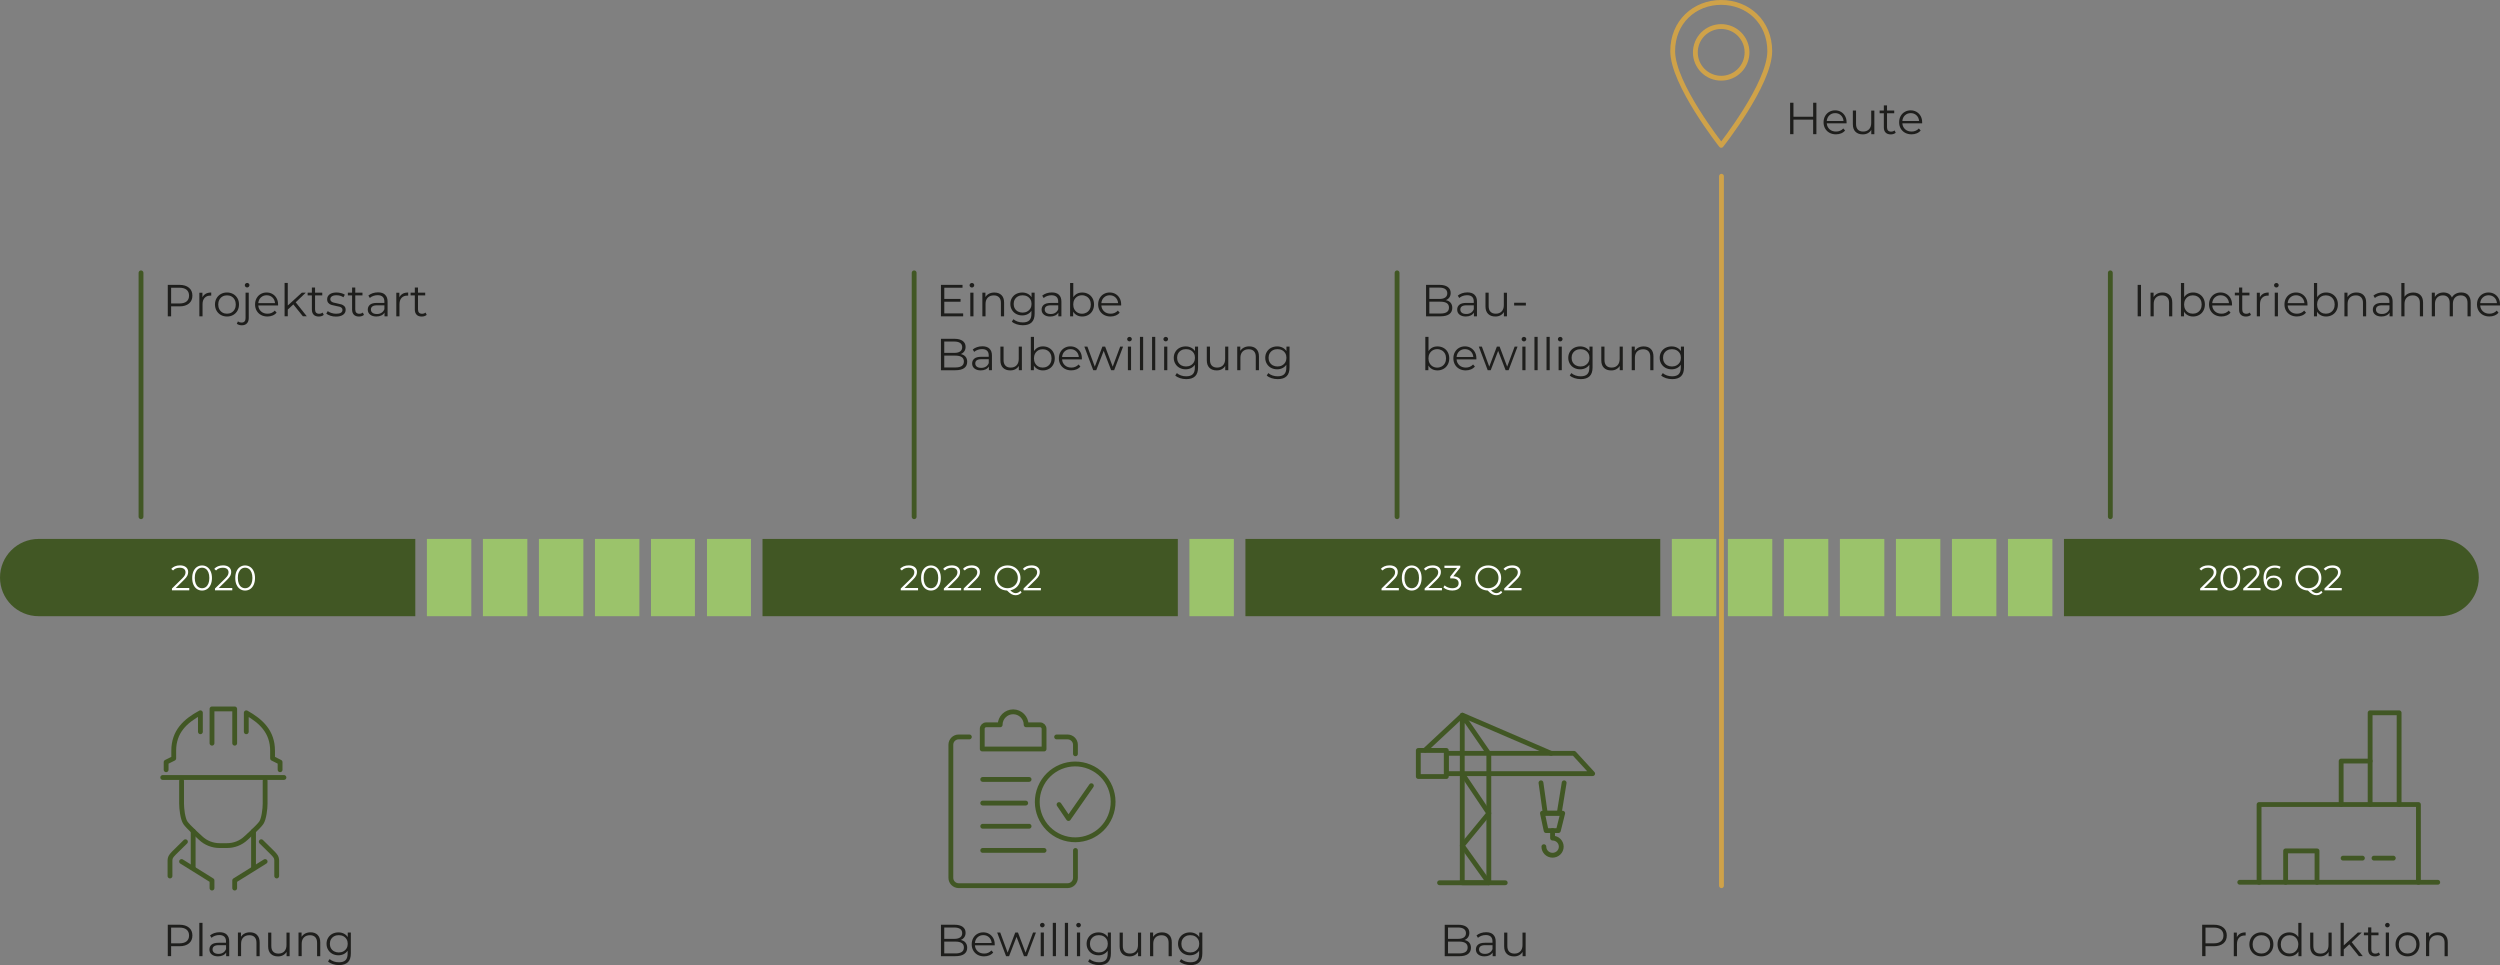 <?xml version="1.0" encoding="UTF-8"?><svg id="Ebene_2" xmlns="http://www.w3.org/2000/svg" viewBox="0 0 621.23 239.82"><rect x="0" y="0" width="621.23" height="239.82" fill="#808080" stroke="none"/><defs><style>.cls-1{fill-rule:evenodd;}.cls-1,.cls-2,.cls-3,.cls-4,.cls-5{stroke-width:0px;}.cls-1,.cls-5{fill:#415724;}.cls-2{fill:#9bc36b;}.cls-6{stroke:#415724;}.cls-6,.cls-7{fill:none;stroke-linecap:round;stroke-linejoin:round;stroke-width:1.2px;}.cls-3{fill:#fff;}.cls-4{fill:#1e1e1c;}.cls-7{stroke:#cfa249;}</style></defs><g id="Ebene_1-2"><path class="cls-4" d="m46.96,71.5c.57.48.85,1.13.85,1.96s-.28,1.49-.85,1.96-1.35.71-2.34.71h-2.1v2.47h-.83v-7.81h2.92c1,0,1.78.24,2.34.71Zm-.59,3.4c.41-.34.61-.82.61-1.43s-.2-1.12-.61-1.46-1-.51-1.77-.51h-2.08v3.91h2.08c.77,0,1.37-.17,1.77-.51Z"/><path class="cls-4" d="m51.12,72.99c.37-.2.82-.3,1.37-.3v.77h-.19c-.62-.01-1.1.18-1.45.56-.35.38-.52.91-.52,1.6v2.99h-.79v-5.87h.76v1.15c.19-.39.46-.69.83-.89Z"/><path class="cls-4" d="m54.88,78.27c-.45-.26-.81-.61-1.07-1.07-.26-.45-.39-.97-.39-1.54s.13-1.09.39-1.54c.26-.45.62-.81,1.07-1.06.45-.25.96-.38,1.53-.38s1.07.13,1.53.38c.45.25.81.61,1.07,1.06.26.45.38.97.38,1.54s-.13,1.09-.38,1.54c-.26.45-.61.81-1.07,1.07-.45.26-.96.38-1.53.38s-1.08-.13-1.53-.38Zm2.65-.6c.33-.19.59-.46.78-.81s.28-.75.28-1.19-.09-.84-.28-1.19-.44-.62-.78-.81c-.33-.19-.71-.28-1.12-.28s-.79.09-1.12.28-.59.46-.78.81c-.19.35-.28.75-.28,1.19s.09.84.28,1.19c.19.35.45.62.78.81s.7.28,1.12.28.79-.09,1.12-.28Z"/><path class="cls-4" d="m59.39,80.73c-.22-.06-.4-.16-.54-.28l.28-.6c.23.2.54.3.92.3.31,0,.55-.09.72-.28.17-.19.25-.46.25-.83v-6.31h.79v6.31c0,.55-.15.99-.45,1.31-.3.32-.72.48-1.27.48-.25,0-.48-.03-.7-.09Zm1.61-9.46c-.11-.11-.17-.25-.17-.4s.06-.28.17-.39c.11-.11.25-.17.41-.17s.3.05.41.16c.11.11.17.24.17.38,0,.16-.06.3-.17.41-.11.11-.25.17-.41.17s-.3-.06-.41-.17Z"/><path class="cls-4" d="m69.09,75.91h-4.91c.04.61.28,1.1.7,1.48.42.38.96.56,1.61.56.36,0,.7-.06,1-.2.31-.13.57-.32.79-.57l.45.51c-.26.31-.59.55-.98.71-.39.16-.82.25-1.29.25-.6,0-1.14-.13-1.6-.38-.47-.26-.83-.61-1.09-1.07-.26-.45-.39-.97-.39-1.54s.12-1.09.37-1.54c.25-.45.59-.81,1.03-1.06.44-.25.92-.38,1.47-.38s1.03.13,1.46.38.77.6,1.02,1.05.37.96.37,1.54v.25Zm-4.26-2c-.38.36-.6.83-.65,1.41h4.16c-.05-.58-.27-1.05-.65-1.41-.38-.36-.86-.54-1.43-.54s-1.04.18-1.42.54Z"/><path class="cls-4" d="m72.89,75.65l-1.38,1.27v1.67h-.79v-8.28h.79v5.61l3.5-3.2h.98l-2.51,2.4,2.75,3.47h-.97l-2.37-2.95Z"/><path class="cls-4" d="m80.46,78.24c-.15.13-.33.24-.55.31-.22.07-.45.11-.69.11-.55,0-.98-.15-1.27-.45s-.45-.72-.45-1.26v-3.55h-1.05v-.67h1.05v-1.28h.79v1.28h1.79v.67h-1.79v3.5c0,.35.09.62.26.8s.43.27.75.27c.16,0,.32-.03.47-.08.15-.05.28-.13.4-.22l.28.57Z"/><path class="cls-4" d="m82.1,78.45c-.44-.14-.78-.31-1.02-.52l.36-.62c.25.19.55.35.93.47.37.12.76.18,1.16.18.54,0,.93-.08,1.19-.25.26-.17.38-.4.38-.71,0-.22-.07-.38-.21-.51-.14-.12-.32-.22-.54-.28-.22-.06-.5-.12-.86-.18-.48-.09-.86-.18-1.15-.27-.29-.09-.54-.25-.74-.47-.2-.22-.31-.53-.31-.93,0-.49.2-.89.61-1.21.41-.31.98-.47,1.71-.47.38,0,.76.05,1.14.15.38.1.69.23.94.4l-.35.64c-.48-.33-1.06-.5-1.73-.5-.51,0-.89.09-1.14.27-.26.18-.39.41-.39.7,0,.22.07.4.22.54s.33.23.54.3.51.13.89.2c.47.09.84.18,1.13.27.28.09.52.24.73.46s.3.51.3.89c0,.51-.21.92-.64,1.22-.43.3-1.02.45-1.78.45-.48,0-.93-.07-1.37-.21Z"/><path class="cls-4" d="m90.45,78.24c-.15.13-.33.24-.55.31-.22.07-.45.11-.69.11-.55,0-.98-.15-1.27-.45s-.45-.72-.45-1.26v-3.55h-1.05v-.67h1.05v-1.28h.79v1.28h1.79v.67h-1.79v3.5c0,.35.09.62.26.8s.43.27.75.27c.16,0,.32-.03.47-.08.15-.05.28-.13.4-.22l.28.57Z"/><path class="cls-4" d="m95.7,73.26c.41.38.61.95.61,1.7v3.64h-.76v-.92c-.18.3-.44.54-.79.71-.35.17-.76.26-1.23.26-.65,0-1.18-.16-1.56-.47-.39-.31-.58-.73-.58-1.24s.18-.9.54-1.21c.36-.3.94-.46,1.72-.46h1.86v-.36c0-.51-.14-.89-.42-1.16-.28-.26-.7-.4-1.24-.4-.37,0-.73.06-1.07.18-.34.12-.64.29-.88.51l-.36-.59c.3-.25.65-.45,1.07-.59s.86-.21,1.32-.21c.77,0,1.35.19,1.76.58Zm-.89,4.46c.32-.21.56-.5.71-.89v-.96h-1.84c-1,0-1.51.35-1.51,1.05,0,.34.13.61.39.81.26.2.62.3,1.09.3s.83-.1,1.15-.31Z"/><path class="cls-4" d="m100.06,72.99c.37-.2.82-.3,1.37-.3v.77h-.19c-.62-.01-1.1.18-1.45.56-.35.38-.52.91-.52,1.6v2.99h-.79v-5.87h.76v1.15c.19-.39.46-.69.83-.89Z"/><path class="cls-4" d="m106.04,78.24c-.15.13-.33.24-.55.31-.22.07-.45.11-.69.11-.55,0-.98-.15-1.27-.45s-.45-.72-.45-1.26v-3.55h-1.05v-.67h1.05v-1.28h.79v1.28h1.79v.67h-1.79v3.5c0,.35.09.62.26.8s.43.27.75.27c.16,0,.32-.03.47-.08.15-.05.28-.13.4-.22l.28.57Z"/><path class="cls-4" d="m46.96,230.5c.57.48.85,1.13.85,1.96s-.28,1.49-.85,1.96-1.35.71-2.34.71h-2.1v2.47h-.83v-7.81h2.92c1,0,1.78.24,2.34.71Zm-.59,3.4c.41-.34.61-.82.61-1.43s-.2-1.12-.61-1.46-1-.51-1.77-.51h-2.08v3.91h2.08c.77,0,1.37-.17,1.77-.51Z"/><path class="cls-4" d="m49.53,229.32h.79v8.28h-.79v-8.28Z"/><path class="cls-4" d="m56.35,232.26c.41.38.61.95.61,1.7v3.64h-.76v-.92c-.18.3-.44.54-.79.71-.35.17-.76.26-1.23.26-.65,0-1.18-.16-1.56-.47-.39-.31-.58-.73-.58-1.24s.18-.9.54-1.21c.36-.3.94-.46,1.72-.46h1.86v-.36c0-.51-.14-.89-.42-1.16-.28-.26-.7-.4-1.24-.4-.37,0-.73.06-1.07.18-.34.12-.64.29-.88.51l-.36-.59c.3-.25.65-.45,1.07-.59s.86-.21,1.32-.21c.77,0,1.35.19,1.76.58Zm-.89,4.46c.32-.21.56-.5.71-.89v-.96h-1.84c-1,0-1.51.35-1.51,1.05,0,.34.13.61.39.81.26.2.62.3,1.09.3s.83-.1,1.15-.31Z"/><path class="cls-4" d="m63.87,232.33c.44.43.65,1.05.65,1.87v3.4h-.79v-3.33c0-.61-.15-1.08-.46-1.4-.31-.32-.74-.48-1.31-.48-.63,0-1.13.19-1.5.56s-.55.89-.55,1.56v3.08h-.79v-5.87h.76v1.08c.22-.36.52-.63.9-.83.38-.2.83-.3,1.33-.3.74,0,1.32.21,1.76.64Z"/><path class="cls-4" d="m71.97,231.73v5.87h-.76v-1.07c-.21.36-.49.63-.86.83-.36.2-.78.3-1.25.3-.77,0-1.37-.21-1.81-.64-.44-.43-.66-1.05-.66-1.88v-3.4h.79v3.33c0,.62.15,1.09.46,1.41.31.32.74.48,1.31.48.62,0,1.1-.19,1.46-.56.36-.38.54-.9.54-1.57v-3.08h.79Z"/><path class="cls-4" d="m78.93,232.33c.44.43.65,1.05.65,1.87v3.4h-.79v-3.33c0-.61-.15-1.08-.46-1.4-.31-.32-.74-.48-1.31-.48-.63,0-1.13.19-1.5.56s-.55.89-.55,1.56v3.08h-.79v-5.87h.76v1.08c.22-.36.52-.63.9-.83.38-.2.83-.3,1.33-.3.74,0,1.32.21,1.76.64Z"/><path class="cls-4" d="m87.18,231.73v5.16c0,1-.24,1.74-.73,2.21s-1.22.72-2.2.72c-.54,0-1.06-.08-1.55-.24-.49-.16-.88-.38-1.19-.66l.4-.6c.28.25.63.45,1.03.59.41.14.83.21,1.28.21.74,0,1.29-.17,1.64-.52s.52-.88.52-1.61v-.75c-.25.37-.57.65-.97.85-.4.19-.84.29-1.32.29-.55,0-1.05-.12-1.5-.36-.45-.24-.8-.58-1.06-1.02s-.39-.93-.39-1.48.13-1.04.39-1.47c.26-.43.61-.77,1.05-1s.95-.36,1.51-.36c.5,0,.95.1,1.35.3.4.2.73.49.97.87v-1.13h.76Zm-1.85,4.67c.34-.18.61-.44.8-.76.19-.33.28-.7.28-1.12s-.09-.79-.28-1.11c-.19-.32-.45-.58-.79-.76-.34-.18-.72-.27-1.16-.27s-.81.09-1.14.27c-.34.18-.6.43-.79.76-.19.33-.28.7-.28,1.12s.09.79.28,1.12c.19.33.45.58.79.76.34.18.72.27,1.14.27s.81-.09,1.15-.27Z"/><path class="cls-4" d="m239.92,234.24c.28.33.42.76.42,1.28,0,.67-.25,1.18-.74,1.54s-1.23.54-2.19.54h-3.59v-7.81h3.37c.87,0,1.55.17,2.03.52s.72.84.72,1.48c0,.43-.11.8-.32,1.1s-.5.53-.88.68c.51.11.91.33,1.19.66Zm-5.28-3.77v2.83h2.49c.63,0,1.12-.12,1.46-.36.34-.24.51-.59.51-1.05s-.17-.81-.51-1.05c-.34-.24-.83-.36-1.46-.36h-2.49Zm4.34,6.09c.36-.24.54-.61.54-1.12,0-.97-.71-1.46-2.12-1.46h-2.76v2.94h2.76c.7,0,1.23-.12,1.58-.36Z"/><path class="cls-4" d="m247.17,234.91h-4.91c.04.61.28,1.1.7,1.48.42.38.96.56,1.61.56.36,0,.7-.06,1-.2s.57-.32.79-.57l.45.51c-.26.31-.59.55-.98.71s-.82.25-1.29.25c-.6,0-1.14-.13-1.6-.38-.47-.26-.83-.61-1.09-1.07s-.39-.97-.39-1.54.12-1.09.37-1.54c.25-.45.59-.81,1.03-1.06.44-.25.92-.38,1.47-.38s1.03.13,1.46.38c.43.25.77.61,1.02,1.05.25.45.37.96.37,1.54v.25Zm-4.26-2c-.38.36-.6.83-.65,1.41h4.16c-.05-.58-.27-1.05-.65-1.41-.38-.36-.86-.54-1.43-.54s-1.04.18-1.42.54Z"/><path class="cls-4" d="m257.42,231.73l-2.22,5.87h-.75l-1.85-4.81-1.85,4.81h-.75l-2.21-5.87h.76l1.84,4.99,1.89-4.99h.68l1.88,4.99,1.86-4.99h.73Z"/><path class="cls-4" d="m258.6,230.28c-.11-.11-.17-.25-.17-.4s.06-.28.17-.39c.11-.11.25-.17.41-.17s.3.05.41.16c.11.11.17.24.17.39,0,.16-.06.3-.17.41-.11.11-.25.17-.41.17s-.3-.06-.41-.17Zm.01,1.45h.79v5.87h-.79v-5.87Z"/><path class="cls-4" d="m261.61,229.32h.79v8.28h-.79v-8.28Z"/><path class="cls-4" d="m264.61,229.32h.79v8.28h-.79v-8.28Z"/><path class="cls-4" d="m267.6,230.28c-.11-.11-.17-.25-.17-.4s.06-.28.17-.39c.11-.11.25-.17.41-.17s.3.05.41.16c.11.11.17.24.17.39,0,.16-.06.3-.17.41-.11.11-.25.17-.41.17s-.3-.06-.41-.17Zm.01,1.45h.79v5.87h-.79v-5.87Z"/><path class="cls-4" d="m276.05,231.73v5.16c0,1-.24,1.73-.73,2.21-.49.48-1.22.72-2.2.72-.54,0-1.06-.08-1.55-.24-.49-.16-.88-.38-1.19-.66l.4-.6c.28.25.63.45,1.03.59.41.14.83.21,1.28.21.74,0,1.29-.17,1.64-.52s.52-.88.52-1.61v-.75c-.25.37-.57.65-.97.85-.4.2-.84.29-1.32.29-.55,0-1.05-.12-1.5-.36-.45-.24-.8-.58-1.06-1.02s-.39-.93-.39-1.48.13-1.04.39-1.47.61-.77,1.05-1,.95-.36,1.51-.36c.5,0,.95.1,1.35.3s.73.49.97.87v-1.13h.76Zm-1.85,4.67c.34-.18.61-.44.8-.76.19-.33.28-.7.28-1.12s-.09-.79-.28-1.11c-.19-.32-.45-.58-.79-.76-.34-.18-.72-.27-1.16-.27s-.81.09-1.14.27c-.34.18-.6.43-.79.76-.19.33-.28.7-.28,1.12s.09.79.28,1.12c.19.33.45.58.79.76.34.18.72.27,1.14.27s.81-.09,1.15-.27Z"/><path class="cls-4" d="m283.56,231.73v5.87h-.76v-1.07c-.21.36-.49.63-.86.83-.36.2-.78.3-1.25.3-.77,0-1.37-.21-1.81-.64-.44-.43-.66-1.05-.66-1.88v-3.4h.79v3.32c0,.62.15,1.09.46,1.41.31.32.74.48,1.31.48.62,0,1.1-.19,1.46-.56.36-.38.54-.9.54-1.57v-3.08h.79Z"/><path class="cls-4" d="m290.53,232.33c.44.43.65,1.05.65,1.87v3.4h-.79v-3.32c0-.61-.15-1.08-.46-1.4-.31-.32-.74-.48-1.31-.48-.63,0-1.13.19-1.5.56-.37.38-.55.89-.55,1.56v3.08h-.79v-5.87h.76v1.08c.22-.36.52-.63.9-.83.38-.2.83-.29,1.33-.29.74,0,1.32.21,1.76.64Z"/><path class="cls-4" d="m298.77,231.73v5.16c0,1-.24,1.73-.73,2.21-.49.48-1.22.72-2.2.72-.54,0-1.06-.08-1.55-.24-.49-.16-.88-.38-1.19-.66l.4-.6c.28.25.63.45,1.03.59.41.14.83.21,1.28.21.74,0,1.29-.17,1.64-.52s.52-.88.52-1.61v-.75c-.25.37-.57.65-.97.85-.4.2-.84.29-1.32.29-.55,0-1.05-.12-1.5-.36-.45-.24-.8-.58-1.06-1.02s-.39-.93-.39-1.48.13-1.04.39-1.47.61-.77,1.05-1,.95-.36,1.51-.36c.5,0,.95.1,1.35.3s.73.49.97.87v-1.13h.76Zm-1.85,4.67c.34-.18.61-.44.8-.76.19-.33.28-.7.28-1.12s-.09-.79-.28-1.11c-.19-.32-.45-.58-.79-.76-.34-.18-.72-.27-1.16-.27s-.81.09-1.14.27c-.34.18-.6.43-.79.76-.19.33-.28.7-.28,1.12s.09.79.28,1.12c.19.33.45.58.79.76.34.18.72.27,1.14.27s.81-.09,1.15-.27Z"/><path class="cls-4" d="m365.1,234.24c.28.33.42.76.42,1.28,0,.67-.25,1.18-.74,1.55-.49.36-1.23.54-2.19.54h-3.59v-7.81h3.37c.87,0,1.55.17,2.03.52s.72.84.72,1.48c0,.43-.11.8-.32,1.1-.21.3-.5.53-.88.68.51.11.91.33,1.19.66Zm-5.28-3.77v2.83h2.49c.63,0,1.12-.12,1.46-.36.34-.24.51-.59.51-1.05s-.17-.81-.51-1.05c-.34-.24-.83-.36-1.46-.36h-2.49Zm4.34,6.09c.36-.24.54-.61.54-1.12,0-.97-.71-1.46-2.12-1.46h-2.76v2.94h2.76c.7,0,1.23-.12,1.58-.36Z"/><path class="cls-4" d="m371.06,232.26c.41.38.61.95.61,1.7v3.64h-.76v-.92c-.18.3-.44.54-.79.71-.35.17-.76.26-1.23.26-.65,0-1.18-.16-1.56-.47-.39-.31-.58-.73-.58-1.24s.18-.9.54-1.21c.36-.3.94-.46,1.72-.46h1.86v-.36c0-.51-.14-.89-.42-1.16-.28-.26-.7-.4-1.24-.4-.37,0-.73.06-1.07.18-.34.12-.64.29-.88.51l-.36-.59c.3-.25.65-.45,1.07-.59s.86-.21,1.32-.21c.77,0,1.35.19,1.76.58Zm-.89,4.46c.32-.21.56-.5.71-.89v-.96h-1.84c-1,0-1.51.35-1.51,1.05,0,.34.13.61.39.81.26.2.62.3,1.09.3s.83-.1,1.15-.31Z"/><path class="cls-4" d="m379.11,231.73v5.87h-.76v-1.07c-.21.36-.49.63-.86.83-.36.2-.78.3-1.25.3-.77,0-1.37-.21-1.81-.64-.44-.43-.66-1.05-.66-1.88v-3.4h.79v3.33c0,.62.15,1.09.46,1.41.31.32.74.48,1.31.48.62,0,1.1-.19,1.46-.56.36-.38.54-.9.54-1.57v-3.08h.79Z"/><path class="cls-4" d="m552.49,230.5c.57.48.85,1.13.85,1.96s-.28,1.49-.85,1.96-1.35.71-2.34.71h-2.1v2.47h-.83v-7.81h2.92c1,0,1.78.24,2.34.71Zm-.59,3.4c.41-.34.61-.82.61-1.43s-.2-1.12-.61-1.46-1-.51-1.77-.51h-2.08v3.91h2.08c.77,0,1.37-.17,1.77-.51Z"/><path class="cls-4" d="m556.66,231.99c.37-.2.82-.3,1.37-.3v.77h-.19c-.62-.01-1.1.18-1.45.56-.35.38-.52.91-.52,1.6v2.99h-.79v-5.87h.76v1.15c.19-.39.46-.69.83-.89Z"/><path class="cls-4" d="m560.41,237.27c-.45-.26-.81-.61-1.07-1.07-.26-.45-.39-.97-.39-1.54s.13-1.09.39-1.54c.26-.45.62-.81,1.07-1.06.45-.25.96-.38,1.53-.38s1.07.13,1.53.38c.45.25.81.61,1.07,1.06.26.45.38.97.38,1.54s-.13,1.09-.38,1.54c-.26.45-.61.81-1.07,1.07-.45.26-.96.38-1.53.38s-1.08-.13-1.53-.38Zm2.65-.6c.33-.19.59-.46.78-.81s.28-.75.28-1.19-.09-.84-.28-1.19-.44-.62-.78-.81c-.33-.19-.71-.28-1.12-.28s-.79.09-1.12.28-.59.46-.78.81c-.19.35-.28.75-.28,1.19s.09.84.28,1.19c.19.35.45.62.78.81s.7.28,1.12.28.79-.09,1.12-.28Z"/><path class="cls-4" d="m571.9,229.32v8.28h-.76v-1.16c-.24.39-.55.7-.94.9-.39.21-.83.31-1.32.31-.55,0-1.05-.13-1.5-.38s-.8-.61-1.05-1.06-.38-.97-.38-1.55.13-1.1.38-1.55.6-.81,1.05-1.05.94-.37,1.5-.37c.48,0,.91.1,1.29.3s.7.49.94.87v-3.53h.79Zm-1.85,7.35c.33-.19.59-.46.78-.81.19-.35.28-.75.28-1.19s-.1-.84-.28-1.19c-.19-.35-.45-.62-.78-.81s-.7-.28-1.11-.28-.79.09-1.12.28-.59.46-.78.81c-.19.35-.28.75-.28,1.19s.09.84.28,1.19c.19.35.45.62.78.81s.7.28,1.12.28.78-.09,1.11-.28Z"/><path class="cls-4" d="m579.4,231.73v5.87h-.76v-1.07c-.21.36-.49.63-.86.83-.36.2-.78.3-1.25.3-.77,0-1.37-.21-1.81-.64-.44-.43-.66-1.05-.66-1.88v-3.4h.79v3.33c0,.62.15,1.09.46,1.41.31.32.74.48,1.31.48.62,0,1.1-.19,1.46-.56.36-.38.54-.9.54-1.57v-3.08h.79Z"/><path class="cls-4" d="m583.79,234.65l-1.38,1.27v1.67h-.79v-8.28h.79v5.61l3.5-3.2h.98l-2.51,2.4,2.75,3.47h-.97l-2.37-2.95Z"/><path class="cls-4" d="m591.42,237.24c-.15.13-.33.24-.55.31-.22.07-.45.11-.69.11-.55,0-.98-.15-1.27-.45s-.45-.72-.45-1.26v-3.55h-1.05v-.67h1.05v-1.28h.79v1.28h1.79v.67h-1.79v3.5c0,.35.09.62.26.8s.43.27.75.27c.16,0,.32-.03.47-.08.15-.05.28-.13.4-.22l.28.57Z"/><path class="cls-4" d="m592.84,230.28c-.11-.11-.17-.25-.17-.4s.06-.28.17-.39c.11-.11.25-.17.41-.17s.3.05.41.16c.11.11.17.24.17.39,0,.16-.06.3-.17.41-.11.11-.25.17-.41.17s-.3-.06-.41-.17Zm.01,1.45h.79v5.87h-.79v-5.87Z"/><path class="cls-4" d="m596.73,237.27c-.45-.26-.81-.61-1.07-1.07-.26-.45-.39-.97-.39-1.54s.13-1.09.39-1.54c.26-.45.62-.81,1.07-1.06.45-.25.96-.38,1.53-.38s1.07.13,1.53.38c.45.25.81.61,1.07,1.06.26.45.38.97.38,1.54s-.13,1.09-.38,1.54c-.26.45-.61.81-1.07,1.07-.45.26-.96.38-1.53.38s-1.08-.13-1.53-.38Zm2.65-.6c.33-.19.59-.46.78-.81s.28-.75.28-1.19-.09-.84-.28-1.19-.44-.62-.78-.81c-.33-.19-.71-.28-1.12-.28s-.79.09-1.12.28-.59.46-.78.81c-.19.35-.28.75-.28,1.19s.09.84.28,1.19c.19.35.45.62.78.81s.7.28,1.12.28.79-.09,1.12-.28Z"/><path class="cls-4" d="m607.6,232.33c.44.43.65,1.05.65,1.87v3.4h-.79v-3.33c0-.61-.15-1.08-.46-1.4-.31-.32-.74-.48-1.31-.48-.63,0-1.13.19-1.5.56s-.55.89-.55,1.56v3.08h-.79v-5.87h.76v1.08c.22-.36.52-.63.9-.83.38-.2.83-.3,1.33-.3.74,0,1.32.21,1.76.64Z"/><path class="cls-4" d="m239.34,77.89v.71h-5.52v-7.81h5.36v.71h-4.53v2.78h4.04v.7h-4.04v2.9h4.7Z"/><path class="cls-4" d="m241.1,71.28c-.11-.11-.17-.25-.17-.4s.06-.28.17-.39c.11-.11.25-.17.41-.17s.3.05.41.16c.11.11.17.24.17.39,0,.16-.06.3-.17.41-.11.11-.25.17-.41.17s-.3-.06-.41-.17Zm.01,1.45h.79v5.87h-.79v-5.87Z"/><path class="cls-4" d="m248.86,73.33c.44.43.65,1.05.65,1.87v3.4h-.79v-3.32c0-.61-.15-1.08-.46-1.4-.31-.32-.74-.48-1.31-.48-.63,0-1.13.19-1.5.56-.37.38-.55.89-.55,1.56v3.08h-.79v-5.87h.76v1.08c.22-.36.52-.63.9-.83.38-.2.83-.29,1.33-.29.74,0,1.32.21,1.76.64Z"/><path class="cls-4" d="m257.1,72.73v5.16c0,1-.24,1.73-.73,2.21-.49.48-1.22.72-2.2.72-.54,0-1.06-.08-1.55-.24-.49-.16-.88-.38-1.19-.66l.4-.6c.28.25.63.45,1.03.59.41.14.83.21,1.28.21.74,0,1.29-.17,1.64-.52s.52-.88.52-1.61v-.75c-.25.37-.57.65-.97.85-.4.2-.84.29-1.32.29-.55,0-1.05-.12-1.5-.36-.45-.24-.8-.58-1.06-1.02s-.39-.93-.39-1.48.13-1.04.39-1.47.61-.77,1.05-1,.95-.36,1.51-.36c.5,0,.95.1,1.35.3s.73.49.97.87v-1.13h.76Zm-1.85,4.67c.34-.18.61-.44.8-.76.19-.33.28-.7.28-1.12s-.09-.79-.28-1.11c-.19-.32-.45-.58-.79-.76-.34-.18-.72-.27-1.16-.27s-.81.09-1.14.27c-.34.18-.6.43-.79.76-.19.33-.28.7-.28,1.12s.09.79.28,1.12c.19.33.45.58.79.76.34.18.72.27,1.14.27s.81-.09,1.15-.27Z"/><path class="cls-4" d="m263.14,73.26c.41.38.61.95.61,1.7v3.64h-.76v-.91c-.18.3-.44.54-.79.71-.35.17-.76.26-1.23.26-.65,0-1.18-.16-1.56-.47-.39-.31-.58-.73-.58-1.24s.18-.9.54-1.21c.36-.3.94-.46,1.72-.46h1.86v-.36c0-.51-.14-.89-.42-1.15s-.7-.4-1.24-.4c-.37,0-.73.06-1.07.18-.34.12-.64.29-.88.51l-.36-.59c.3-.25.65-.45,1.07-.59.42-.14.86-.21,1.32-.21.77,0,1.35.19,1.76.57Zm-.89,4.46c.32-.21.56-.5.71-.89v-.96h-1.84c-1,0-1.51.35-1.51,1.05,0,.34.13.61.39.81.26.2.62.3,1.09.3s.83-.1,1.15-.31Z"/><path class="cls-4" d="m270.43,73.06c.45.25.8.6,1.05,1.05.25.46.38.97.38,1.55s-.13,1.1-.38,1.55c-.25.45-.6.81-1.05,1.06-.45.25-.94.38-1.5.38-.49,0-.93-.1-1.32-.31s-.71-.51-.94-.9v1.16h-.76v-8.28h.79v3.53c.25-.38.56-.67.94-.87.38-.2.81-.29,1.29-.29.55,0,1.05.12,1.5.37Zm-.44,4.61c.33-.19.6-.46.79-.81.19-.35.28-.75.28-1.2s-.09-.84-.28-1.19c-.19-.35-.45-.62-.79-.81s-.71-.29-1.12-.29-.79.1-1.12.29-.59.46-.78.81c-.19.35-.28.75-.28,1.19s.09.85.28,1.2c.19.35.45.62.78.81s.71.29,1.12.29.78-.1,1.12-.29Z"/><path class="cls-4" d="m278.59,75.91h-4.91c.04.61.28,1.1.7,1.48.42.38.96.56,1.61.56.36,0,.7-.06,1-.2s.57-.32.79-.57l.45.51c-.26.31-.59.55-.98.71s-.82.25-1.29.25c-.6,0-1.14-.13-1.6-.38-.47-.26-.83-.61-1.09-1.07s-.39-.97-.39-1.54.12-1.09.37-1.54c.25-.45.59-.81,1.03-1.06.44-.25.92-.38,1.47-.38s1.03.13,1.46.38c.43.25.77.61,1.02,1.05.25.45.37.96.37,1.54v.25Zm-4.26-2c-.38.36-.6.83-.65,1.41h4.16c-.05-.58-.27-1.05-.65-1.41-.38-.36-.86-.54-1.43-.54s-1.04.18-1.42.54Z"/><path class="cls-4" d="m239.92,88.63c.28.33.42.76.42,1.28,0,.67-.25,1.19-.74,1.55-.49.36-1.23.54-2.19.54h-3.59v-7.81h3.37c.87,0,1.55.18,2.03.53s.72.84.72,1.48c0,.43-.11.8-.32,1.1-.21.3-.5.53-.88.68.51.11.91.33,1.19.66Zm-5.28-3.77v2.83h2.49c.63,0,1.12-.12,1.46-.36.34-.24.51-.59.51-1.05s-.17-.81-.51-1.05c-.34-.24-.83-.36-1.46-.36h-2.49Zm4.34,6.09c.36-.24.54-.61.54-1.12,0-.97-.71-1.46-2.12-1.46h-2.76v2.94h2.76c.7,0,1.23-.12,1.58-.36Z"/><path class="cls-4" d="m245.88,86.65c.41.38.61.95.61,1.7v3.64h-.76v-.92c-.18.3-.44.54-.79.71-.35.17-.76.26-1.23.26-.65,0-1.18-.16-1.56-.47-.39-.31-.58-.72-.58-1.24s.18-.9.54-1.21c.36-.3.94-.46,1.72-.46h1.86v-.36c0-.51-.14-.89-.42-1.16-.28-.26-.7-.39-1.24-.39-.37,0-.73.06-1.07.18s-.64.29-.88.51l-.36-.59c.3-.25.65-.45,1.07-.59.42-.14.86-.21,1.32-.21.77,0,1.35.19,1.76.58Zm-.89,4.46c.32-.21.56-.5.71-.89v-.96h-1.84c-1,0-1.51.35-1.51,1.05,0,.34.13.61.39.81.26.2.62.29,1.09.29s.83-.1,1.15-.31Z"/><path class="cls-4" d="m253.93,86.12v5.87h-.76v-1.07c-.21.36-.49.63-.86.83s-.78.29-1.25.29c-.77,0-1.37-.21-1.81-.64-.44-.43-.66-1.05-.66-1.88v-3.4h.79v3.33c0,.62.15,1.09.46,1.41s.74.48,1.31.48c.62,0,1.1-.19,1.46-.56.36-.38.54-.9.54-1.57v-3.08h.79Z"/><path class="cls-4" d="m260.67,86.45c.45.25.8.6,1.05,1.05.25.45.38.97.38,1.55s-.13,1.1-.38,1.55c-.25.46-.6.81-1.05,1.06-.45.25-.94.38-1.5.38-.49,0-.93-.1-1.32-.31-.39-.21-.71-.51-.94-.9v1.16h-.76v-8.28h.79v3.53c.25-.38.56-.67.94-.87.38-.2.81-.3,1.29-.3.55,0,1.05.12,1.5.38Zm-.44,4.61c.33-.19.6-.46.79-.81.19-.35.28-.75.28-1.19s-.09-.84-.28-1.19c-.19-.35-.45-.62-.79-.81s-.71-.28-1.12-.28-.79.09-1.12.28-.59.46-.78.81c-.19.35-.28.75-.28,1.19s.09.84.28,1.19c.19.35.45.62.78.81s.71.28,1.12.28.78-.09,1.12-.28Z"/><path class="cls-4" d="m268.83,89.3h-4.91c.04.61.28,1.1.7,1.48.42.38.96.56,1.61.56.36,0,.7-.06,1-.2.31-.13.57-.32.79-.57l.45.51c-.26.31-.59.55-.98.71-.39.16-.82.24-1.29.24-.6,0-1.14-.13-1.6-.38-.47-.26-.83-.61-1.09-1.06-.26-.46-.39-.97-.39-1.54s.12-1.09.37-1.54c.25-.45.59-.81,1.03-1.06.44-.25.92-.38,1.47-.38s1.03.13,1.46.38c.43.25.77.6,1.02,1.05.25.45.37.96.37,1.54v.25Zm-4.26-2c-.38.36-.6.83-.65,1.41h4.16c-.05-.58-.27-1.05-.65-1.41s-.86-.54-1.43-.54-1.04.18-1.42.54Z"/><path class="cls-4" d="m279.08,86.12l-2.22,5.87h-.75l-1.85-4.81-1.85,4.81h-.75l-2.21-5.87h.76l1.84,4.99,1.89-4.99h.68l1.88,4.99,1.86-4.99h.73Z"/><path class="cls-4" d="m280.26,84.67c-.11-.11-.17-.24-.17-.4s.06-.28.17-.39c.11-.11.25-.17.41-.17s.3.05.41.16c.11.11.17.24.17.38,0,.16-.06.3-.17.41-.11.11-.25.17-.41.17s-.3-.05-.41-.17Zm.01,1.45h.79v5.87h-.79v-5.87Z"/><path class="cls-4" d="m283.27,83.71h.79v8.28h-.79v-8.28Z"/><path class="cls-4" d="m286.28,83.71h.79v8.28h-.79v-8.28Z"/><path class="cls-4" d="m289.27,84.67c-.11-.11-.17-.24-.17-.4s.06-.28.17-.39c.11-.11.25-.17.41-.17s.3.05.41.16c.11.11.17.24.17.38,0,.16-.06.3-.17.41-.11.11-.25.17-.41.17s-.3-.05-.41-.17Zm.01,1.45h.79v5.87h-.79v-5.87Z"/><path class="cls-4" d="m297.71,86.12v5.16c0,1-.24,1.74-.73,2.21-.49.48-1.22.72-2.2.72-.54,0-1.06-.08-1.55-.24s-.88-.38-1.19-.66l.4-.6c.28.25.63.45,1.03.59.41.14.83.21,1.28.21.74,0,1.29-.17,1.64-.52s.52-.88.52-1.61v-.75c-.25.37-.57.65-.97.85-.4.19-.84.29-1.32.29-.55,0-1.05-.12-1.5-.36s-.8-.58-1.06-1.02-.39-.93-.39-1.48.13-1.04.39-1.47c.26-.43.61-.77,1.05-1s.95-.36,1.51-.36c.5,0,.95.1,1.35.3.4.2.73.49.97.87v-1.13h.76Zm-1.85,4.67c.34-.18.61-.44.8-.77.19-.33.28-.7.28-1.12s-.09-.79-.28-1.11c-.19-.32-.45-.58-.79-.76-.34-.18-.72-.27-1.16-.27s-.81.09-1.14.27c-.34.18-.6.43-.79.76-.19.33-.28.7-.28,1.12s.09.79.28,1.12c.19.33.45.58.79.77.34.18.72.27,1.14.27s.81-.09,1.15-.27Z"/><path class="cls-4" d="m305.22,86.12v5.87h-.76v-1.07c-.21.36-.49.63-.86.83s-.78.29-1.25.29c-.77,0-1.37-.21-1.81-.64-.44-.43-.66-1.05-.66-1.88v-3.4h.79v3.33c0,.62.15,1.09.46,1.41s.74.48,1.31.48c.62,0,1.1-.19,1.46-.56.36-.38.54-.9.54-1.57v-3.08h.79Z"/><path class="cls-4" d="m312.19,86.72c.44.43.65,1.05.65,1.87v3.4h-.79v-3.33c0-.61-.15-1.07-.46-1.39s-.74-.48-1.31-.48c-.63,0-1.13.19-1.5.56-.37.38-.55.89-.55,1.56v3.08h-.79v-5.87h.76v1.08c.22-.36.52-.63.9-.83.38-.2.83-.3,1.33-.3.74,0,1.32.21,1.76.64Z"/><path class="cls-4" d="m320.44,86.12v5.16c0,1-.24,1.74-.73,2.21-.49.48-1.22.72-2.2.72-.54,0-1.06-.08-1.55-.24s-.88-.38-1.19-.66l.4-.6c.28.25.63.45,1.03.59.41.14.83.21,1.28.21.74,0,1.29-.17,1.64-.52s.52-.88.52-1.61v-.75c-.25.37-.57.65-.97.85-.4.19-.84.29-1.32.29-.55,0-1.05-.12-1.5-.36s-.8-.58-1.06-1.02-.39-.93-.39-1.48.13-1.04.39-1.47c.26-.43.61-.77,1.05-1s.95-.36,1.51-.36c.5,0,.95.1,1.35.3.4.2.73.49.97.87v-1.13h.76Zm-1.85,4.67c.34-.18.61-.44.8-.77.19-.33.28-.7.28-1.12s-.09-.79-.28-1.11c-.19-.32-.45-.58-.79-.76-.34-.18-.72-.27-1.16-.27s-.81.09-1.14.27c-.34.18-.6.43-.79.76-.19.33-.28.7-.28,1.12s.09.79.28,1.12c.19.33.45.58.79.77.34.18.72.27,1.14.27s.81-.09,1.15-.27Z"/><path class="cls-4" d="m531.19,70.79h.83v7.81h-.83v-7.81Z"/><path class="cls-4" d="m539.14,73.33c.44.43.65,1.05.65,1.87v3.4h-.79v-3.33c0-.61-.15-1.07-.46-1.39s-.74-.48-1.31-.48c-.63,0-1.13.19-1.5.56-.37.38-.55.89-.55,1.56v3.08h-.79v-5.87h.76v1.08c.22-.36.52-.63.9-.83.38-.2.83-.3,1.33-.3.74,0,1.32.21,1.76.64Z"/><path class="cls-4" d="m546.47,73.06c.45.25.8.6,1.05,1.05.25.45.38.97.38,1.55s-.13,1.1-.38,1.55c-.25.46-.6.81-1.05,1.06-.45.25-.94.38-1.5.38-.49,0-.93-.1-1.32-.31-.39-.21-.71-.51-.94-.9v1.16h-.76v-8.28h.79v3.53c.25-.38.56-.67.94-.87.38-.2.81-.3,1.29-.3.55,0,1.05.12,1.5.38Zm-.44,4.61c.33-.19.6-.46.79-.81.19-.35.28-.75.28-1.19s-.09-.84-.28-1.19c-.19-.35-.45-.62-.79-.81s-.71-.28-1.12-.28-.79.09-1.12.28-.59.46-.78.81c-.19.35-.28.75-.28,1.19s.09.84.28,1.19c.19.35.45.62.78.81s.71.28,1.12.28.78-.09,1.12-.28Z"/><path class="cls-4" d="m554.63,75.91h-4.91c.04.61.28,1.1.7,1.48.42.38.96.56,1.61.56.36,0,.7-.06,1-.2.31-.13.57-.32.79-.57l.45.51c-.26.31-.59.55-.98.71-.39.16-.82.24-1.29.24-.6,0-1.14-.13-1.6-.38-.47-.26-.83-.61-1.09-1.06-.26-.46-.39-.97-.39-1.54s.12-1.09.37-1.54c.25-.45.59-.81,1.03-1.06.44-.25.92-.38,1.47-.38s1.03.13,1.46.38c.43.25.77.6,1.02,1.05.25.45.37.96.37,1.54v.25Zm-4.26-2c-.38.36-.6.83-.65,1.41h4.16c-.05-.58-.27-1.05-.65-1.41s-.86-.54-1.43-.54-1.04.18-1.42.54Z"/><path class="cls-4" d="m559.35,78.24c-.15.13-.33.24-.55.31-.22.07-.45.11-.69.11-.55,0-.98-.15-1.27-.45-.3-.3-.45-.72-.45-1.26v-3.55h-1.05v-.67h1.05v-1.28h.79v1.28h1.79v.67h-1.79v3.5c0,.35.09.62.26.8.17.18.43.27.75.27.16,0,.32-.03.47-.08.15-.05.28-.13.4-.22l.28.57Z"/><path class="cls-4" d="m562.38,72.99c.37-.2.82-.3,1.37-.3v.77h-.19c-.62-.01-1.1.18-1.45.56-.35.38-.52.91-.52,1.6v2.99h-.79v-5.87h.76v1.15c.19-.39.46-.69.83-.89Z"/><path class="cls-4" d="m565.25,71.28c-.11-.11-.17-.24-.17-.4s.06-.28.17-.39c.11-.11.25-.17.41-.17s.3.05.41.16c.11.11.17.24.17.38,0,.16-.06.3-.17.41-.11.11-.25.17-.41.17s-.3-.05-.41-.17Zm.01,1.45h.79v5.87h-.79v-5.87Z"/><path class="cls-4" d="m573.38,75.91h-4.91c.04.61.28,1.1.7,1.48.42.38.96.56,1.61.56.36,0,.7-.06,1-.2.31-.13.57-.32.79-.57l.45.51c-.26.31-.59.55-.98.71-.39.16-.82.24-1.29.24-.6,0-1.14-.13-1.6-.38-.47-.26-.83-.61-1.09-1.06-.26-.46-.39-.97-.39-1.54s.12-1.09.37-1.54c.25-.45.59-.81,1.03-1.06.44-.25.92-.38,1.47-.38s1.03.13,1.46.38c.43.25.77.6,1.02,1.05.25.45.37.96.37,1.54v.25Zm-4.26-2c-.38.36-.6.83-.65,1.41h4.16c-.05-.58-.27-1.05-.65-1.41s-.86-.54-1.43-.54-1.04.18-1.42.54Z"/><path class="cls-4" d="m579.52,73.06c.45.25.8.6,1.05,1.05.25.45.38.97.38,1.55s-.13,1.1-.38,1.55c-.25.46-.6.81-1.05,1.06-.45.25-.94.38-1.5.38-.49,0-.93-.1-1.32-.31-.39-.21-.71-.51-.94-.9v1.16h-.76v-8.28h.79v3.53c.25-.38.56-.67.94-.87.38-.2.81-.3,1.29-.3.55,0,1.05.12,1.5.38Zm-.44,4.61c.33-.19.6-.46.79-.81.19-.35.28-.75.28-1.19s-.09-.84-.28-1.19c-.19-.35-.45-.62-.79-.81s-.71-.28-1.12-.28-.79.09-1.12.28-.59.46-.78.81c-.19.35-.28.75-.28,1.19s.09.84.28,1.19c.19.35.45.62.78.81s.71.28,1.12.28.78-.09,1.12-.28Z"/><path class="cls-4" d="m587.32,73.33c.44.43.65,1.05.65,1.87v3.4h-.79v-3.33c0-.61-.15-1.07-.46-1.39s-.74-.48-1.31-.48c-.63,0-1.13.19-1.5.56-.37.38-.55.89-.55,1.56v3.08h-.79v-5.87h.76v1.08c.22-.36.52-.63.9-.83.38-.2.83-.3,1.33-.3.74,0,1.32.21,1.76.64Z"/><path class="cls-4" d="m593.94,73.26c.41.38.61.95.61,1.7v3.64h-.76v-.92c-.18.3-.44.54-.79.71-.35.17-.76.26-1.23.26-.65,0-1.18-.16-1.56-.47-.39-.31-.58-.72-.58-1.24s.18-.9.54-1.21c.36-.3.94-.46,1.72-.46h1.86v-.36c0-.51-.14-.89-.42-1.16-.28-.26-.7-.39-1.24-.39-.37,0-.73.06-1.07.18s-.64.29-.88.51l-.36-.59c.3-.25.65-.45,1.07-.59.42-.14.86-.21,1.32-.21.77,0,1.35.19,1.76.58Zm-.89,4.46c.32-.21.56-.5.71-.89v-.96h-1.84c-1,0-1.51.35-1.51,1.05,0,.34.13.61.39.81.26.2.62.29,1.09.29s.83-.1,1.15-.31Z"/><path class="cls-4" d="m601.46,73.33c.44.43.65,1.05.65,1.87v3.4h-.79v-3.33c0-.61-.15-1.07-.46-1.39s-.74-.48-1.31-.48c-.63,0-1.13.19-1.5.56-.37.38-.55.89-.55,1.56v3.08h-.79v-8.28h.79v3.44c.22-.34.51-.61.89-.79s.81-.28,1.31-.28c.74,0,1.32.21,1.76.64Z"/><path class="cls-4" d="m613.32,73.32c.42.42.63,1.05.63,1.88v3.4h-.79v-3.33c0-.61-.15-1.07-.44-1.39s-.71-.48-1.24-.48c-.61,0-1.09.19-1.44.56-.35.38-.52.89-.52,1.56v3.08h-.79v-3.33c0-.61-.15-1.07-.44-1.39s-.71-.48-1.26-.48c-.6,0-1.08.19-1.43.56-.35.38-.53.89-.53,1.56v3.08h-.79v-5.87h.76v1.07c.21-.36.5-.63.87-.83.37-.19.8-.29,1.28-.29s.92.11,1.28.31c.36.21.63.52.81.93.22-.39.53-.69.93-.91.41-.22.87-.33,1.39-.33.74,0,1.31.21,1.74.64Z"/><path class="cls-4" d="m621.22,75.91h-4.91c.04.61.28,1.1.7,1.48.42.38.96.56,1.61.56.36,0,.7-.06,1-.2.31-.13.57-.32.79-.57l.45.51c-.26.31-.59.55-.98.71-.39.16-.82.24-1.29.24-.6,0-1.14-.13-1.6-.38-.47-.26-.83-.61-1.09-1.06-.26-.46-.39-.97-.39-1.54s.12-1.09.37-1.54c.25-.45.59-.81,1.03-1.06.44-.25.92-.38,1.47-.38s1.03.13,1.46.38c.43.25.77.6,1.02,1.05.25.45.37.96.37,1.54v.25Zm-4.26-2c-.38.36-.6.83-.65,1.41h4.16c-.05-.58-.27-1.05-.65-1.41s-.86-.54-1.43-.54-1.04.18-1.42.54Z"/><path class="cls-1" d="m0,143.52h0c0-5.3,4.3-9.6,9.6-9.6h93.6v19.2H9.6c-5.3,0-9.6-4.3-9.6-9.6Z"/><path class="cls-3" d="m47.03,146.13v.56h-4.3v-.45l2.55-2.5c.32-.32.54-.59.65-.82.11-.23.17-.46.17-.7,0-.36-.12-.64-.37-.84-.25-.2-.6-.3-1.06-.3-.72,0-1.28.23-1.67.68l-.45-.39c.24-.28.54-.5.92-.65.37-.15.79-.23,1.26-.23.62,0,1.12.15,1.48.44.36.29.55.7.55,1.21,0,.32-.07.62-.21.91s-.41.63-.8,1.01l-2.08,2.05h3.37Z"/><path class="cls-3" d="m48.94,146.37c-.37-.25-.66-.61-.87-1.08-.21-.47-.31-1.02-.31-1.66s.1-1.19.31-1.66c.21-.47.5-.83.87-1.08.37-.25.79-.38,1.27-.38s.9.13,1.27.38c.37.25.66.61.87,1.08.21.47.32,1.02.32,1.66s-.11,1.19-.32,1.66c-.21.47-.5.83-.87,1.08-.37.25-.79.38-1.27.38s-.9-.13-1.27-.38Zm2.21-.5c.27-.2.48-.49.64-.87.15-.38.23-.84.23-1.38s-.08-1-.23-1.38c-.15-.38-.36-.67-.64-.87s-.59-.3-.94-.3-.67.1-.94.3-.48.49-.64.87-.23.84-.23,1.38.08,1,.23,1.38.36.67.64.87.59.3.94.3.67-.1.94-.3Z"/><path class="cls-3" d="m57.72,146.13v.56h-4.3v-.45l2.55-2.5c.32-.32.54-.59.65-.82.11-.23.17-.46.17-.7,0-.36-.12-.64-.37-.84-.25-.2-.6-.3-1.06-.3-.72,0-1.28.23-1.67.68l-.45-.39c.24-.28.54-.5.92-.65.37-.15.79-.23,1.26-.23.62,0,1.12.15,1.48.44.36.29.55.7.55,1.21,0,.32-.07.62-.21.91s-.41.63-.8,1.01l-2.08,2.05h3.37Z"/><path class="cls-3" d="m59.64,146.37c-.37-.25-.66-.61-.87-1.08-.21-.47-.31-1.02-.31-1.66s.1-1.19.31-1.66c.21-.47.5-.83.87-1.08.37-.25.79-.38,1.27-.38s.9.13,1.27.38c.37.25.66.61.87,1.08.21.47.32,1.02.32,1.66s-.11,1.19-.32,1.66c-.21.47-.5.83-.87,1.08-.37.25-.79.38-1.27.38s-.9-.13-1.27-.38Zm2.21-.5c.27-.2.48-.49.64-.87.15-.38.23-.84.23-1.38s-.08-1-.23-1.38c-.15-.38-.36-.67-.64-.87s-.59-.3-.94-.3-.67.1-.94.3-.48.49-.64.87-.23.84-.23,1.38.08,1,.23,1.38.36.67.64.87.59.3.94.3.67-.1.94-.3Z"/><rect class="cls-5" x="189.48" y="133.92" width="103.2" height="19.2"/><path class="cls-3" d="m228.13,146.13v.56h-4.3v-.45l2.55-2.5c.32-.32.54-.59.65-.82.11-.23.17-.46.17-.7,0-.36-.12-.64-.37-.84-.25-.2-.6-.3-1.06-.3-.72,0-1.28.23-1.67.68l-.45-.39c.24-.28.54-.5.92-.65.37-.15.79-.23,1.26-.23.62,0,1.12.15,1.48.44.36.29.55.7.55,1.21,0,.32-.07.62-.21.91s-.41.63-.8,1.01l-2.08,2.05h3.37Z"/><path class="cls-3" d="m230.06,146.37c-.37-.25-.66-.61-.87-1.08-.21-.47-.31-1.02-.31-1.66s.1-1.19.31-1.66c.21-.47.5-.83.87-1.08.37-.25.79-.38,1.27-.38s.9.13,1.27.38c.37.25.66.61.87,1.08.21.47.32,1.02.32,1.66s-.11,1.19-.32,1.66c-.21.47-.5.83-.87,1.08-.37.25-.79.38-1.27.38s-.9-.13-1.27-.38Zm2.21-.5c.27-.2.48-.49.64-.87.15-.38.23-.84.23-1.38s-.08-1-.23-1.38c-.15-.38-.36-.67-.64-.87s-.59-.3-.94-.3-.67.1-.94.3-.48.49-.64.87-.23.84-.23,1.38.08,1,.23,1.38.36.67.64.87.59.3.94.3.67-.1.94-.3Z"/><path class="cls-3" d="m238.84,146.13v.56h-4.3v-.45l2.55-2.5c.32-.32.54-.59.65-.82.11-.23.17-.46.17-.7,0-.36-.12-.64-.37-.84-.25-.2-.6-.3-1.06-.3-.72,0-1.28.23-1.67.68l-.45-.39c.24-.28.54-.5.92-.65.37-.15.79-.23,1.26-.23.62,0,1.12.15,1.48.44.36.29.55.7.55,1.21,0,.32-.07.62-.21.91s-.41.63-.8,1.01l-2.08,2.05h3.37Z"/><path class="cls-3" d="m243.77,146.13v.56h-4.3v-.45l2.55-2.5c.32-.32.54-.59.65-.82.11-.23.17-.46.17-.7,0-.36-.12-.64-.37-.84-.25-.2-.6-.3-1.06-.3-.72,0-1.28.23-1.67.68l-.45-.39c.24-.28.54-.5.92-.65.37-.15.79-.23,1.26-.23.62,0,1.12.15,1.48.44.36.29.55.7.55,1.21,0,.32-.07.62-.21.91s-.41.63-.8,1.01l-2.08,2.05h3.37Z"/><path class="cls-3" d="m253.85,147.21c-.19.23-.41.4-.66.52-.25.12-.53.18-.83.18-.36,0-.71-.09-1.03-.27-.32-.18-.69-.48-1.09-.9-.59-.02-1.12-.16-1.59-.44-.47-.27-.84-.64-1.11-1.11-.27-.47-.4-.99-.4-1.57s.14-1.12.42-1.59c.28-.47.66-.85,1.16-1.12s1.04-.41,1.65-.41,1.15.13,1.64.4c.49.27.87.64,1.15,1.12.28.48.42,1.01.42,1.6,0,.51-.11.99-.32,1.42-.21.43-.51.79-.89,1.07-.38.29-.82.48-1.32.57.45.47.89.71,1.33.71s.84-.19,1.17-.56l.32.38Zm-5.74-2.29c.23.39.53.69.93.91s.83.33,1.32.33.92-.11,1.31-.33.7-.53.92-.91c.22-.39.33-.82.33-1.3s-.11-.91-.33-1.3c-.22-.39-.53-.69-.92-.91s-.83-.33-1.31-.33-.92.11-1.32.33-.7.53-.93.91c-.22.39-.34.82-.34,1.3s.11.91.34,1.3Z"/><path class="cls-3" d="m258.65,146.13v.56h-4.3v-.45l2.55-2.5c.32-.32.54-.59.65-.82.11-.23.17-.46.17-.7,0-.36-.12-.64-.37-.84-.25-.2-.6-.3-1.06-.3-.72,0-1.28.23-1.67.68l-.45-.39c.24-.28.54-.5.92-.65.37-.15.79-.23,1.26-.23.62,0,1.12.15,1.48.44.36.29.55.7.55,1.21,0,.32-.07.62-.21.91s-.41.63-.8,1.01l-2.08,2.05h3.37Z"/><rect class="cls-5" x="309.48" y="133.92" width="103.08" height="19.2"/><path class="cls-3" d="m347.6,146.13v.56h-4.3v-.45l2.55-2.5c.32-.32.54-.59.65-.82.11-.23.17-.46.17-.7,0-.36-.12-.64-.37-.84-.25-.2-.6-.3-1.06-.3-.72,0-1.28.23-1.67.68l-.45-.39c.24-.28.54-.5.92-.65.37-.15.79-.23,1.26-.23.62,0,1.12.15,1.49.44.36.29.55.7.55,1.21,0,.32-.07.62-.21.91-.14.29-.41.63-.8,1.01l-2.08,2.05h3.37Z"/><path class="cls-3" d="m349.53,146.37c-.37-.25-.66-.61-.87-1.08-.21-.47-.31-1.02-.31-1.66s.1-1.19.31-1.66c.21-.47.5-.83.87-1.08s.79-.38,1.27-.38.9.13,1.27.38c.37.25.66.61.87,1.08.21.47.32,1.02.32,1.66s-.11,1.19-.32,1.66c-.21.47-.5.83-.87,1.08-.37.25-.79.38-1.27.38s-.89-.13-1.27-.38Zm2.21-.5c.27-.2.48-.49.64-.87.15-.38.23-.84.23-1.38s-.08-1-.23-1.38c-.15-.38-.36-.67-.64-.87-.27-.2-.58-.3-.94-.3s-.67.1-.94.3-.48.49-.63.87c-.15.38-.23.84-.23,1.38s.08,1,.23,1.38c.15.38.36.67.63.87s.58.3.94.3.67-.1.94-.3Z"/><path class="cls-3" d="m358.31,146.13v.56h-4.3v-.45l2.55-2.5c.32-.32.54-.59.65-.82.11-.23.17-.46.17-.7,0-.36-.12-.64-.37-.84-.25-.2-.6-.3-1.06-.3-.72,0-1.28.23-1.67.68l-.45-.39c.24-.28.54-.5.92-.65.37-.15.79-.23,1.26-.23.62,0,1.12.15,1.49.44.36.29.55.7.55,1.21,0,.32-.07.62-.21.91-.14.29-.41.63-.8,1.01l-2.08,2.05h3.37Z"/><path class="cls-3" d="m362.6,143.71c.34.31.5.72.5,1.22,0,.35-.08.66-.25.93-.17.27-.42.49-.75.64-.33.16-.74.24-1.22.24-.44,0-.86-.07-1.26-.21-.39-.14-.71-.33-.95-.57l.31-.5c.2.21.48.38.81.51s.7.2,1.09.2c.5,0,.89-.11,1.17-.33.27-.22.41-.52.41-.91s-.14-.68-.41-.89-.69-.32-1.24-.32h-.44v-.46l1.7-2.13h-3.14v-.56h3.94v.45l-1.73,2.18c.64.04,1.13.21,1.47.52Z"/><path class="cls-3" d="m373.29,147.21c-.19.23-.41.4-.66.52-.25.12-.53.18-.83.18-.36,0-.71-.09-1.03-.27-.32-.18-.69-.48-1.09-.9-.59-.02-1.12-.16-1.59-.44-.47-.27-.84-.64-1.11-1.11-.27-.47-.4-.99-.4-1.57s.14-1.12.42-1.59c.28-.47.66-.85,1.16-1.12.49-.27,1.04-.41,1.65-.41s1.15.13,1.64.4c.49.27.87.64,1.15,1.12.28.48.42,1.01.42,1.6,0,.51-.11.99-.32,1.42-.21.43-.51.79-.89,1.07s-.82.48-1.32.57c.45.47.89.71,1.33.71s.84-.19,1.17-.56l.32.38Zm-5.74-2.29c.22.39.53.69.93.91.39.22.83.33,1.32.33s.92-.11,1.31-.33.7-.53.92-.91.33-.82.33-1.3-.11-.91-.33-1.3-.53-.69-.92-.91-.83-.33-1.31-.33-.92.11-1.32.33c-.39.22-.7.53-.93.91-.23.39-.34.82-.34,1.3s.11.91.34,1.3Z"/><path class="cls-3" d="m378.09,146.13v.56h-4.3v-.45l2.55-2.5c.32-.32.54-.59.65-.82.11-.23.17-.46.17-.7,0-.36-.12-.64-.37-.84-.25-.2-.6-.3-1.06-.3-.72,0-1.28.23-1.67.68l-.45-.39c.24-.28.54-.5.92-.65.37-.15.79-.23,1.26-.23.62,0,1.12.15,1.49.44.36.29.55.7.55,1.21,0,.32-.07.62-.21.91-.14.29-.41.63-.8,1.01l-2.08,2.05h3.37Z"/><rect class="cls-2" x="106.08" y="133.92" width="11.04" height="19.2"/><rect class="cls-2" x="120" y="133.92" width="11.04" height="19.2"/><rect class="cls-2" x="133.92" y="133.92" width="11.04" height="19.2"/><rect class="cls-2" x="147.84" y="133.92" width="11.04" height="19.2"/><rect class="cls-2" x="161.76" y="133.92" width="10.92" height="19.2"/><rect class="cls-2" x="175.68" y="133.92" width="10.92" height="19.2"/><rect class="cls-2" x="415.44" y="133.92" width="11.04" height="19.2"/><rect class="cls-2" x="295.56" y="133.92" width="11.04" height="19.2"/><rect class="cls-2" x="429.36" y="133.92" width="11.04" height="19.2"/><rect class="cls-2" x="443.28" y="133.92" width="11.04" height="19.2"/><rect class="cls-2" x="457.2" y="133.92" width="11.04" height="19.2"/><rect class="cls-2" x="471.12" y="133.92" width="11.04" height="19.2"/><rect class="cls-2" x="485.04" y="133.92" width="11.04" height="19.2"/><rect class="cls-2" x="498.96" y="133.92" width="11.04" height="19.2"/><path class="cls-1" d="m615.96,143.52h0c0-5.3-4.3-9.6-9.6-9.6h-93.48v19.2h93.48c5.3,0,9.6-4.3,9.6-9.6Z"/><path class="cls-3" d="m551.02,146.13v.56h-4.3v-.45l2.55-2.5c.32-.32.54-.59.65-.82.11-.23.17-.46.17-.7,0-.36-.12-.64-.37-.84-.25-.2-.6-.3-1.06-.3-.72,0-1.28.23-1.67.68l-.45-.39c.24-.28.54-.5.92-.65.37-.15.79-.23,1.26-.23.62,0,1.12.15,1.49.44.36.29.55.7.55,1.21,0,.32-.07.62-.21.91-.14.29-.41.63-.8,1.01l-2.08,2.05h3.37Z"/><path class="cls-3" d="m552.94,146.37c-.37-.25-.66-.61-.87-1.08-.21-.47-.31-1.02-.31-1.66s.1-1.19.31-1.66c.21-.47.5-.83.87-1.08s.79-.38,1.27-.38.9.13,1.27.38c.37.25.66.61.87,1.08.21.47.32,1.02.32,1.66s-.11,1.19-.32,1.66c-.21.47-.5.83-.87,1.08-.37.25-.79.38-1.27.38s-.89-.13-1.27-.38Zm2.21-.5c.27-.2.48-.49.64-.87.15-.38.23-.84.23-1.38s-.08-1-.23-1.38c-.15-.38-.36-.67-.64-.87-.27-.2-.58-.3-.94-.3s-.67.1-.94.3-.48.49-.63.87c-.15.38-.23.84-.23,1.38s.08,1,.23,1.38c.15.38.36.67.63.87s.58.3.94.3.67-.1.94-.3Z"/><path class="cls-3" d="m561.72,146.13v.56h-4.3v-.45l2.55-2.5c.32-.32.54-.59.65-.82.11-.23.17-.46.17-.7,0-.36-.12-.64-.37-.84-.25-.2-.6-.3-1.06-.3-.72,0-1.28.23-1.67.68l-.45-.39c.24-.28.54-.5.92-.65.37-.15.79-.23,1.26-.23.62,0,1.12.15,1.49.44.36.29.55.7.55,1.21,0,.32-.07.62-.21.91-.14.29-.41.63-.8,1.01l-2.08,2.05h3.37Z"/><path class="cls-3" d="m566.08,143.25c.31.15.56.37.73.64.17.28.26.6.26.97s-.09.7-.27.99c-.18.29-.43.51-.75.66-.32.16-.68.23-1.07.23-.81,0-1.43-.27-1.87-.8-.43-.53-.65-1.29-.65-2.26,0-.68.12-1.26.35-1.73.23-.47.56-.83.98-1.07s.91-.36,1.47-.36c.61,0,1.09.11,1.45.33l-.25.51c-.29-.19-.69-.29-1.19-.29-.68,0-1.21.21-1.59.64-.38.43-.58,1.05-.58,1.87,0,.15,0,.31.03.5.15-.33.39-.59.73-.78s.71-.28,1.15-.28c.4,0,.76.08,1.07.23Zm-.04,2.6c.28-.24.42-.56.42-.97s-.14-.72-.42-.96c-.28-.24-.65-.36-1.13-.36-.31,0-.58.06-.82.17-.24.12-.42.28-.56.48-.13.21-.2.43-.2.68,0,.23.06.45.19.65.13.2.31.36.56.48.25.12.54.18.88.18.44,0,.8-.12,1.08-.36Z"/><path class="cls-3" d="m577.11,147.21c-.19.23-.41.4-.66.52-.25.12-.53.18-.83.18-.36,0-.71-.09-1.03-.27-.32-.18-.69-.48-1.09-.9-.59-.02-1.12-.16-1.59-.44-.47-.27-.84-.64-1.11-1.11-.27-.47-.4-.99-.4-1.57s.14-1.12.42-1.59c.28-.47.66-.85,1.16-1.12.49-.27,1.04-.41,1.65-.41s1.15.13,1.64.4c.49.27.87.64,1.15,1.12.28.48.42,1.01.42,1.6,0,.51-.11.99-.32,1.42-.21.43-.51.79-.89,1.07s-.82.48-1.32.57c.45.47.89.71,1.33.71s.84-.19,1.17-.56l.32.38Zm-5.74-2.29c.22.39.53.69.93.91.39.22.83.33,1.32.33s.92-.11,1.31-.33.7-.53.92-.91.33-.82.33-1.3-.11-.91-.33-1.3-.53-.69-.92-.91-.83-.33-1.31-.33-.92.11-1.32.33c-.39.22-.7.53-.93.91-.23.39-.34.82-.34,1.3s.11.91.34,1.3Z"/><path class="cls-3" d="m581.91,146.13v.56h-4.3v-.45l2.55-2.5c.32-.32.54-.59.65-.82.11-.23.17-.46.17-.7,0-.36-.12-.64-.37-.84-.25-.2-.6-.3-1.06-.3-.72,0-1.28.23-1.67.68l-.45-.39c.24-.28.54-.5.92-.65.37-.15.79-.23,1.26-.23.62,0,1.12.15,1.49.44.36.29.55.7.55,1.21,0,.32-.07.62-.21.91-.14.29-.41.63-.8,1.01l-2.08,2.05h3.37Z"/><line class="cls-6" x1="35.04" y1="67.8" x2="35.04" y2="128.4"/><line class="cls-6" x1="227.16" y1="67.8" x2="227.16" y2="128.4"/><line class="cls-6" x1="347.16" y1="67.8" x2="347.16" y2="128.4"/><line class="cls-6" x1="524.4" y1="67.8" x2="524.4" y2="128.4"/><line class="cls-6" x1="63" y1="206.52" x2="63" y2="215.64"/><polyline class="cls-6" points="65.88 214.08 58.32 218.79 58.32 220.68"/><line class="cls-6" x1="48" y1="206.52" x2="48" y2="215.64"/><path class="cls-6" d="m68.76,217.68v-3.79c0-.94-.44-1.32-.96-1.89l-2.88-2.84"/><path class="cls-6" d="m42.24,217.68v-3.79c0-.94.44-1.32.96-1.89l2.88-2.84"/><polyline class="cls-6" points="45.12 214.08 52.68 218.79 52.68 220.68"/><path class="cls-6" d="m65.88,194.04v5.68c0,1.23-.29,3.75-.94,4.72-.65.98-3.78,3.79-3.78,3.79-1.35,1.29-3.07,1.89-4.72,1.89h-1.89c-1.65,0-3.37-.6-4.72-1.89,0,0-3.13-2.81-3.77-3.79-.65-.97-.94-3.49-.94-4.72v-5.68"/><polyline class="cls-6" points="52.68 184.68 52.68 176.16 58.32 176.16 58.32 184.68"/><line class="cls-6" x1="70.56" y1="193.2" x2="40.44" y2="193.2"/><path class="cls-6" d="m61.2,181.84v-4.72c3.64,2.05,6.53,4.68,6.53,9.44v1.89l1.87.94v1.89"/><path class="cls-6" d="m49.8,181.84v-4.72c-3.79,2.05-6.63,4.68-6.63,9.44v1.89l-1.89.94v1.89"/><circle class="cls-6" cx="267.18" cy="199.26" r="9.42" transform="translate(-19.16 369.85) rotate(-67.5)"/><polyline class="cls-6" points="263.16 199.93 265.51 203.4 271.2 195.24"/><line class="cls-6" x1="244.2" y1="193.68" x2="255.72" y2="193.68"/><line class="cls-6" x1="244.2" y1="199.56" x2="254.88" y2="199.56"/><line class="cls-6" x1="244.2" y1="205.32" x2="255.72" y2="205.32"/><line class="cls-6" x1="244.2" y1="211.32" x2="259.44" y2="211.32"/><path class="cls-6" d="m267.24,187.32v-2.25c0-1.08-.89-1.95-1.98-1.95h-2.7"/><path class="cls-6" d="m240.88,183.12h-2.65c-1.08,0-1.95.87-1.95,1.94v33.08c0,1.07.87,1.94,1.95,1.94h27.06c1.08,0,1.95-.87,1.95-1.94v-6.81"/><path class="cls-6" d="m248.53,180.11c0-1.78,1.45-3.23,3.23-3.23s3.23,1.45,3.23,3.23h3.47c.54,0,.98.44.98.98v5.03h-15.36v-5.03c0-.54.44-.98.98-.98h3.47Z"/><polygon class="cls-6" points="395.76 192.24 359.4 192.24 359.4 187.2 391.14 187.2 395.76 192.24"/><rect class="cls-6" x="352.44" y="186.48" width="6.96" height="6.48"/><polygon class="cls-6" points="369.96 219.36 363.36 219.36 363.36 177.72 369.96 187.28 369.96 219.36"/><polyline class="cls-6" points="385.44 187.2 363.43 177.72 354.12 186.4"/><line class="cls-6" x1="357.72" y1="219.36" x2="374.04" y2="219.36"/><polygon class="cls-6" points="387.24 206.4 384.2 206.4 383.28 202.08 388.32 202.08 387.24 206.4"/><polyline class="cls-6" points="388.68 194.52 387.45 202.08 383.98 202.08 382.92 194.52"/><path class="cls-6" d="m383.64,210.39c0,1.18.97,2.13,2.16,2.13s2.16-.95,2.16-2.13-.97-2.13-2.16-2.13v-1.86"/><polyline class="cls-6" points="363.36 192.24 369.96 202.1 363.36 210.12 369.96 219.36"/><polyline class="cls-6" points="600.96 219.24 600.96 199.92 561.36 199.92 561.36 219.24"/><polyline class="cls-6" points="588.96 199.92 588.96 177.12 596.16 177.12 596.16 199.92"/><polyline class="cls-6" points="581.76 199.92 581.76 189.12 588.96 189.12"/><line class="cls-6" x1="594.72" y1="213.24" x2="589.92" y2="213.24"/><line class="cls-6" x1="587.04" y1="213.24" x2="582.24" y2="213.24"/><polyline class="cls-6" points="575.76 219.24 575.76 211.44 567.96 211.44 567.96 219.24"/><line class="cls-6" x1="556.56" y1="219.24" x2="605.76" y2="219.24"/><path class="cls-4" d="m451.36,25.53v7.81h-.81v-3.61h-4.89v3.61h-.83v-7.81h.83v3.48h4.89v-3.48h.81Z"/><path class="cls-4" d="m458.85,30.65h-4.91c.04.61.28,1.1.7,1.48.42.38.96.56,1.61.56.36,0,.7-.06,1-.2.31-.13.57-.32.79-.57l.45.51c-.26.31-.59.55-.98.71-.39.16-.82.24-1.29.24-.6,0-1.14-.13-1.6-.38-.47-.26-.83-.61-1.09-1.06-.26-.46-.39-.97-.39-1.54s.12-1.09.37-1.54c.25-.45.59-.81,1.03-1.06.44-.25.92-.38,1.47-.38s1.03.13,1.46.38c.43.25.77.6,1.02,1.05.25.45.37.96.37,1.54v.25Zm-4.26-2c-.38.36-.6.83-.65,1.41h4.16c-.05-.58-.27-1.05-.65-1.41s-.86-.54-1.43-.54-1.04.18-1.42.54Z"/><path class="cls-4" d="m465.76,27.47v5.87h-.76v-1.07c-.21.36-.49.63-.86.83s-.78.29-1.25.29c-.77,0-1.37-.21-1.81-.64-.44-.43-.66-1.05-.66-1.88v-3.4h.79v3.33c0,.62.15,1.09.46,1.41s.74.48,1.31.48c.62,0,1.1-.19,1.46-.56.36-.38.54-.9.54-1.57v-3.08h.79Z"/><path class="cls-4" d="m471.08,32.98c-.15.13-.33.24-.55.31-.22.07-.45.11-.69.11-.55,0-.98-.15-1.27-.45-.3-.3-.45-.72-.45-1.26v-3.55h-1.05v-.67h1.05v-1.28h.79v1.28h1.79v.67h-1.79v3.5c0,.35.09.62.26.8.17.18.43.27.75.27.16,0,.32-.03.47-.08.15-.05.28-.13.4-.22l.28.57Z"/><path class="cls-4" d="m477.63,30.65h-4.91c.04.61.28,1.1.7,1.48.42.38.96.56,1.61.56.36,0,.7-.06,1-.2.31-.13.57-.32.79-.57l.45.51c-.26.31-.59.55-.98.71-.39.16-.82.24-1.29.24-.6,0-1.14-.13-1.6-.38-.47-.26-.83-.61-1.09-1.06-.26-.46-.39-.97-.39-1.54s.12-1.09.37-1.54c.25-.45.59-.81,1.03-1.06.44-.25.92-.38,1.47-.38s1.03.13,1.46.38c.43.25.77.6,1.02,1.05.25.45.37.96.37,1.54v.25Zm-4.26-2c-.38.36-.6.83-.65,1.41h4.16c-.05-.58-.27-1.05-.65-1.41s-.86-.54-1.43-.54-1.04.18-1.42.54Z"/><line class="cls-7" x1="427.77" y1="43.8" x2="427.77" y2="220.08"/><path class="cls-7" d="m427.71.6c-6.66,0-12.06,4.88-12.06,12.11,0,8.18,12.06,23.41,12.06,23.41,0,0,12.06-15.23,12.06-23.41,0-7.23-5.4-12.11-12.06-12.11Z"/><circle class="cls-7" cx="427.71" cy="13.02" r="6.42" transform="translate(334.04 430.55) rotate(-79.1)"/><path class="cls-4" d="m360.46,75.23c.28.33.42.76.42,1.28,0,.67-.25,1.19-.74,1.55-.49.36-1.23.54-2.19.54h-3.59v-7.81h3.37c.87,0,1.55.18,2.03.53s.72.84.72,1.48c0,.43-.11.8-.32,1.1-.21.3-.5.53-.88.68.51.11.91.33,1.19.66Zm-5.28-3.77v2.83h2.49c.63,0,1.12-.12,1.46-.36.34-.24.51-.59.51-1.05s-.17-.81-.51-1.05c-.34-.24-.83-.36-1.46-.36h-2.49Zm4.34,6.09c.36-.24.54-.61.54-1.12,0-.97-.71-1.46-2.12-1.46h-2.76v2.94h2.76c.7,0,1.23-.12,1.58-.36Z"/><path class="cls-4" d="m366.41,73.26c.41.38.61.95.61,1.7v3.64h-.76v-.92c-.18.3-.44.54-.79.71-.35.17-.76.26-1.23.26-.65,0-1.18-.16-1.56-.47-.39-.31-.58-.72-.58-1.24s.18-.9.54-1.21c.36-.3.94-.46,1.72-.46h1.86v-.36c0-.51-.14-.89-.42-1.16-.28-.26-.7-.39-1.24-.39-.37,0-.73.06-1.07.18s-.64.29-.88.51l-.36-.59c.3-.25.65-.45,1.07-.59.42-.14.86-.21,1.32-.21.77,0,1.35.19,1.76.58Zm-.89,4.46c.32-.21.56-.5.71-.89v-.96h-1.84c-1,0-1.51.35-1.51,1.05,0,.34.13.61.39.81.26.2.62.29,1.09.29s.83-.1,1.15-.31Z"/><path class="cls-4" d="m374.47,72.73v5.87h-.76v-1.07c-.21.36-.49.63-.86.83s-.78.29-1.25.29c-.77,0-1.37-.21-1.81-.64-.44-.43-.66-1.05-.66-1.88v-3.4h.79v3.33c0,.62.15,1.09.46,1.41s.74.48,1.31.48c.62,0,1.1-.19,1.46-.56.36-.38.54-.9.54-1.57v-3.08h.79Z"/><path class="cls-4" d="m376.25,75.23h2.92v.69h-2.92v-.69Z"/><path class="cls-4" d="m358.7,86.45c.45.25.8.6,1.05,1.05.25.46.38.97.38,1.55s-.13,1.1-.38,1.55c-.25.45-.6.81-1.05,1.06-.45.25-.94.38-1.5.38-.49,0-.93-.1-1.32-.31s-.71-.51-.94-.9v1.16h-.76v-8.28h.79v3.53c.25-.38.56-.67.94-.87.38-.2.81-.29,1.29-.29.55,0,1.05.12,1.5.37Zm-.44,4.61c.33-.19.6-.46.79-.81.19-.35.28-.75.28-1.2s-.09-.84-.28-1.19c-.19-.35-.45-.62-.79-.81s-.71-.29-1.12-.29-.79.1-1.12.29-.59.46-.78.81c-.19.35-.28.75-.28,1.19s.09.85.28,1.2c.19.35.45.62.78.81s.71.29,1.12.29.78-.1,1.12-.29Z"/><path class="cls-4" d="m366.86,89.3h-4.91c.04.61.28,1.1.7,1.48.42.38.96.56,1.61.56.36,0,.7-.06,1-.2s.57-.32.79-.57l.45.51c-.26.31-.59.55-.98.71s-.82.25-1.29.25c-.6,0-1.14-.13-1.6-.38-.47-.26-.83-.61-1.09-1.07s-.39-.97-.39-1.54.12-1.09.37-1.54c.25-.45.59-.81,1.03-1.06.44-.25.92-.38,1.47-.38s1.03.13,1.46.38c.43.25.77.61,1.02,1.05.25.45.37.96.37,1.54v.25Zm-4.26-2c-.38.36-.6.83-.65,1.41h4.16c-.05-.58-.27-1.05-.65-1.41-.38-.36-.86-.54-1.43-.54s-1.04.18-1.42.54Z"/><path class="cls-4" d="m377.1,86.12l-2.22,5.87h-.75l-1.85-4.81-1.85,4.81h-.75l-2.21-5.87h.76l1.84,4.99,1.89-4.99h.68l1.88,4.99,1.86-4.99h.73Z"/><path class="cls-4" d="m378.28,84.67c-.11-.11-.17-.25-.17-.4s.06-.28.17-.39c.11-.11.25-.17.41-.17s.3.05.41.16c.11.11.17.24.17.39,0,.16-.06.3-.17.41-.11.11-.25.17-.41.17s-.3-.06-.41-.17Zm.01,1.45h.79v5.87h-.79v-5.87Z"/><path class="cls-4" d="m381.3,83.71h.79v8.28h-.79v-8.28Z"/><path class="cls-4" d="m384.3,83.71h.79v8.28h-.79v-8.28Z"/><path class="cls-4" d="m387.29,84.67c-.11-.11-.17-.25-.17-.4s.06-.28.17-.39c.11-.11.25-.17.41-.17s.3.05.41.16c.11.11.17.24.17.39,0,.16-.06.3-.17.41-.11.11-.25.17-.41.17s-.3-.06-.41-.17Zm.01,1.45h.79v5.87h-.79v-5.87Z"/><path class="cls-4" d="m395.74,86.12v5.16c0,1-.24,1.73-.73,2.21-.49.48-1.22.72-2.2.72-.54,0-1.06-.08-1.55-.24-.49-.16-.88-.38-1.19-.66l.4-.6c.28.25.63.45,1.03.59.41.14.83.21,1.28.21.74,0,1.29-.17,1.64-.52s.52-.88.52-1.61v-.75c-.25.37-.57.65-.97.85-.4.2-.84.29-1.32.29-.55,0-1.05-.12-1.5-.36-.45-.24-.8-.58-1.06-1.02s-.39-.93-.39-1.48.13-1.04.39-1.47.61-.77,1.05-1,.95-.36,1.51-.36c.5,0,.95.1,1.35.3s.73.49.97.87v-1.13h.76Zm-1.85,4.67c.34-.18.61-.44.8-.76.19-.33.28-.7.28-1.12s-.09-.79-.28-1.11c-.19-.32-.45-.58-.79-.76-.34-.18-.72-.27-1.16-.27s-.81.09-1.14.27c-.34.18-.6.43-.79.76-.19.33-.28.7-.28,1.12s.09.79.28,1.12c.19.33.45.58.79.76.34.18.72.27,1.14.27s.81-.09,1.15-.27Z"/><path class="cls-4" d="m403.25,86.12v5.87h-.76v-1.07c-.21.36-.49.63-.86.83-.36.2-.78.3-1.25.3-.77,0-1.37-.21-1.81-.64-.44-.43-.66-1.05-.66-1.88v-3.4h.79v3.32c0,.62.15,1.09.46,1.41.31.32.74.48,1.31.48.62,0,1.1-.19,1.46-.56.36-.38.54-.9.54-1.57v-3.08h.79Z"/><path class="cls-4" d="m410.22,86.72c.44.43.65,1.05.65,1.87v3.4h-.79v-3.32c0-.61-.15-1.08-.46-1.4-.31-.32-.74-.48-1.31-.48-.63,0-1.13.19-1.5.56-.37.38-.55.89-.55,1.56v3.08h-.79v-5.87h.76v1.08c.22-.36.52-.63.9-.83.38-.2.83-.29,1.33-.29.74,0,1.32.21,1.76.64Z"/><path class="cls-4" d="m418.46,86.12v5.16c0,1-.24,1.73-.73,2.21-.49.48-1.22.72-2.2.72-.54,0-1.06-.08-1.55-.24-.49-.16-.88-.38-1.19-.66l.4-.6c.28.25.63.45,1.03.59.41.14.83.21,1.28.21.74,0,1.29-.17,1.64-.52s.52-.88.52-1.61v-.75c-.25.37-.57.65-.97.85-.4.2-.84.29-1.32.29-.55,0-1.05-.12-1.5-.36-.45-.24-.8-.58-1.06-1.02s-.39-.93-.39-1.48.13-1.04.39-1.47.61-.77,1.05-1,.95-.36,1.51-.36c.5,0,.95.1,1.35.3s.73.49.97.87v-1.13h.76Zm-1.85,4.67c.34-.18.61-.44.8-.76.19-.33.28-.7.28-1.12s-.09-.79-.28-1.11c-.19-.32-.45-.58-.79-.76-.34-.18-.72-.27-1.16-.27s-.81.09-1.14.27c-.34.18-.6.43-.79.76-.19.33-.28.7-.28,1.12s.09.79.28,1.12c.19.33.45.58.79.76.34.18.72.27,1.14.27s.81-.09,1.15-.27Z"/></g></svg>